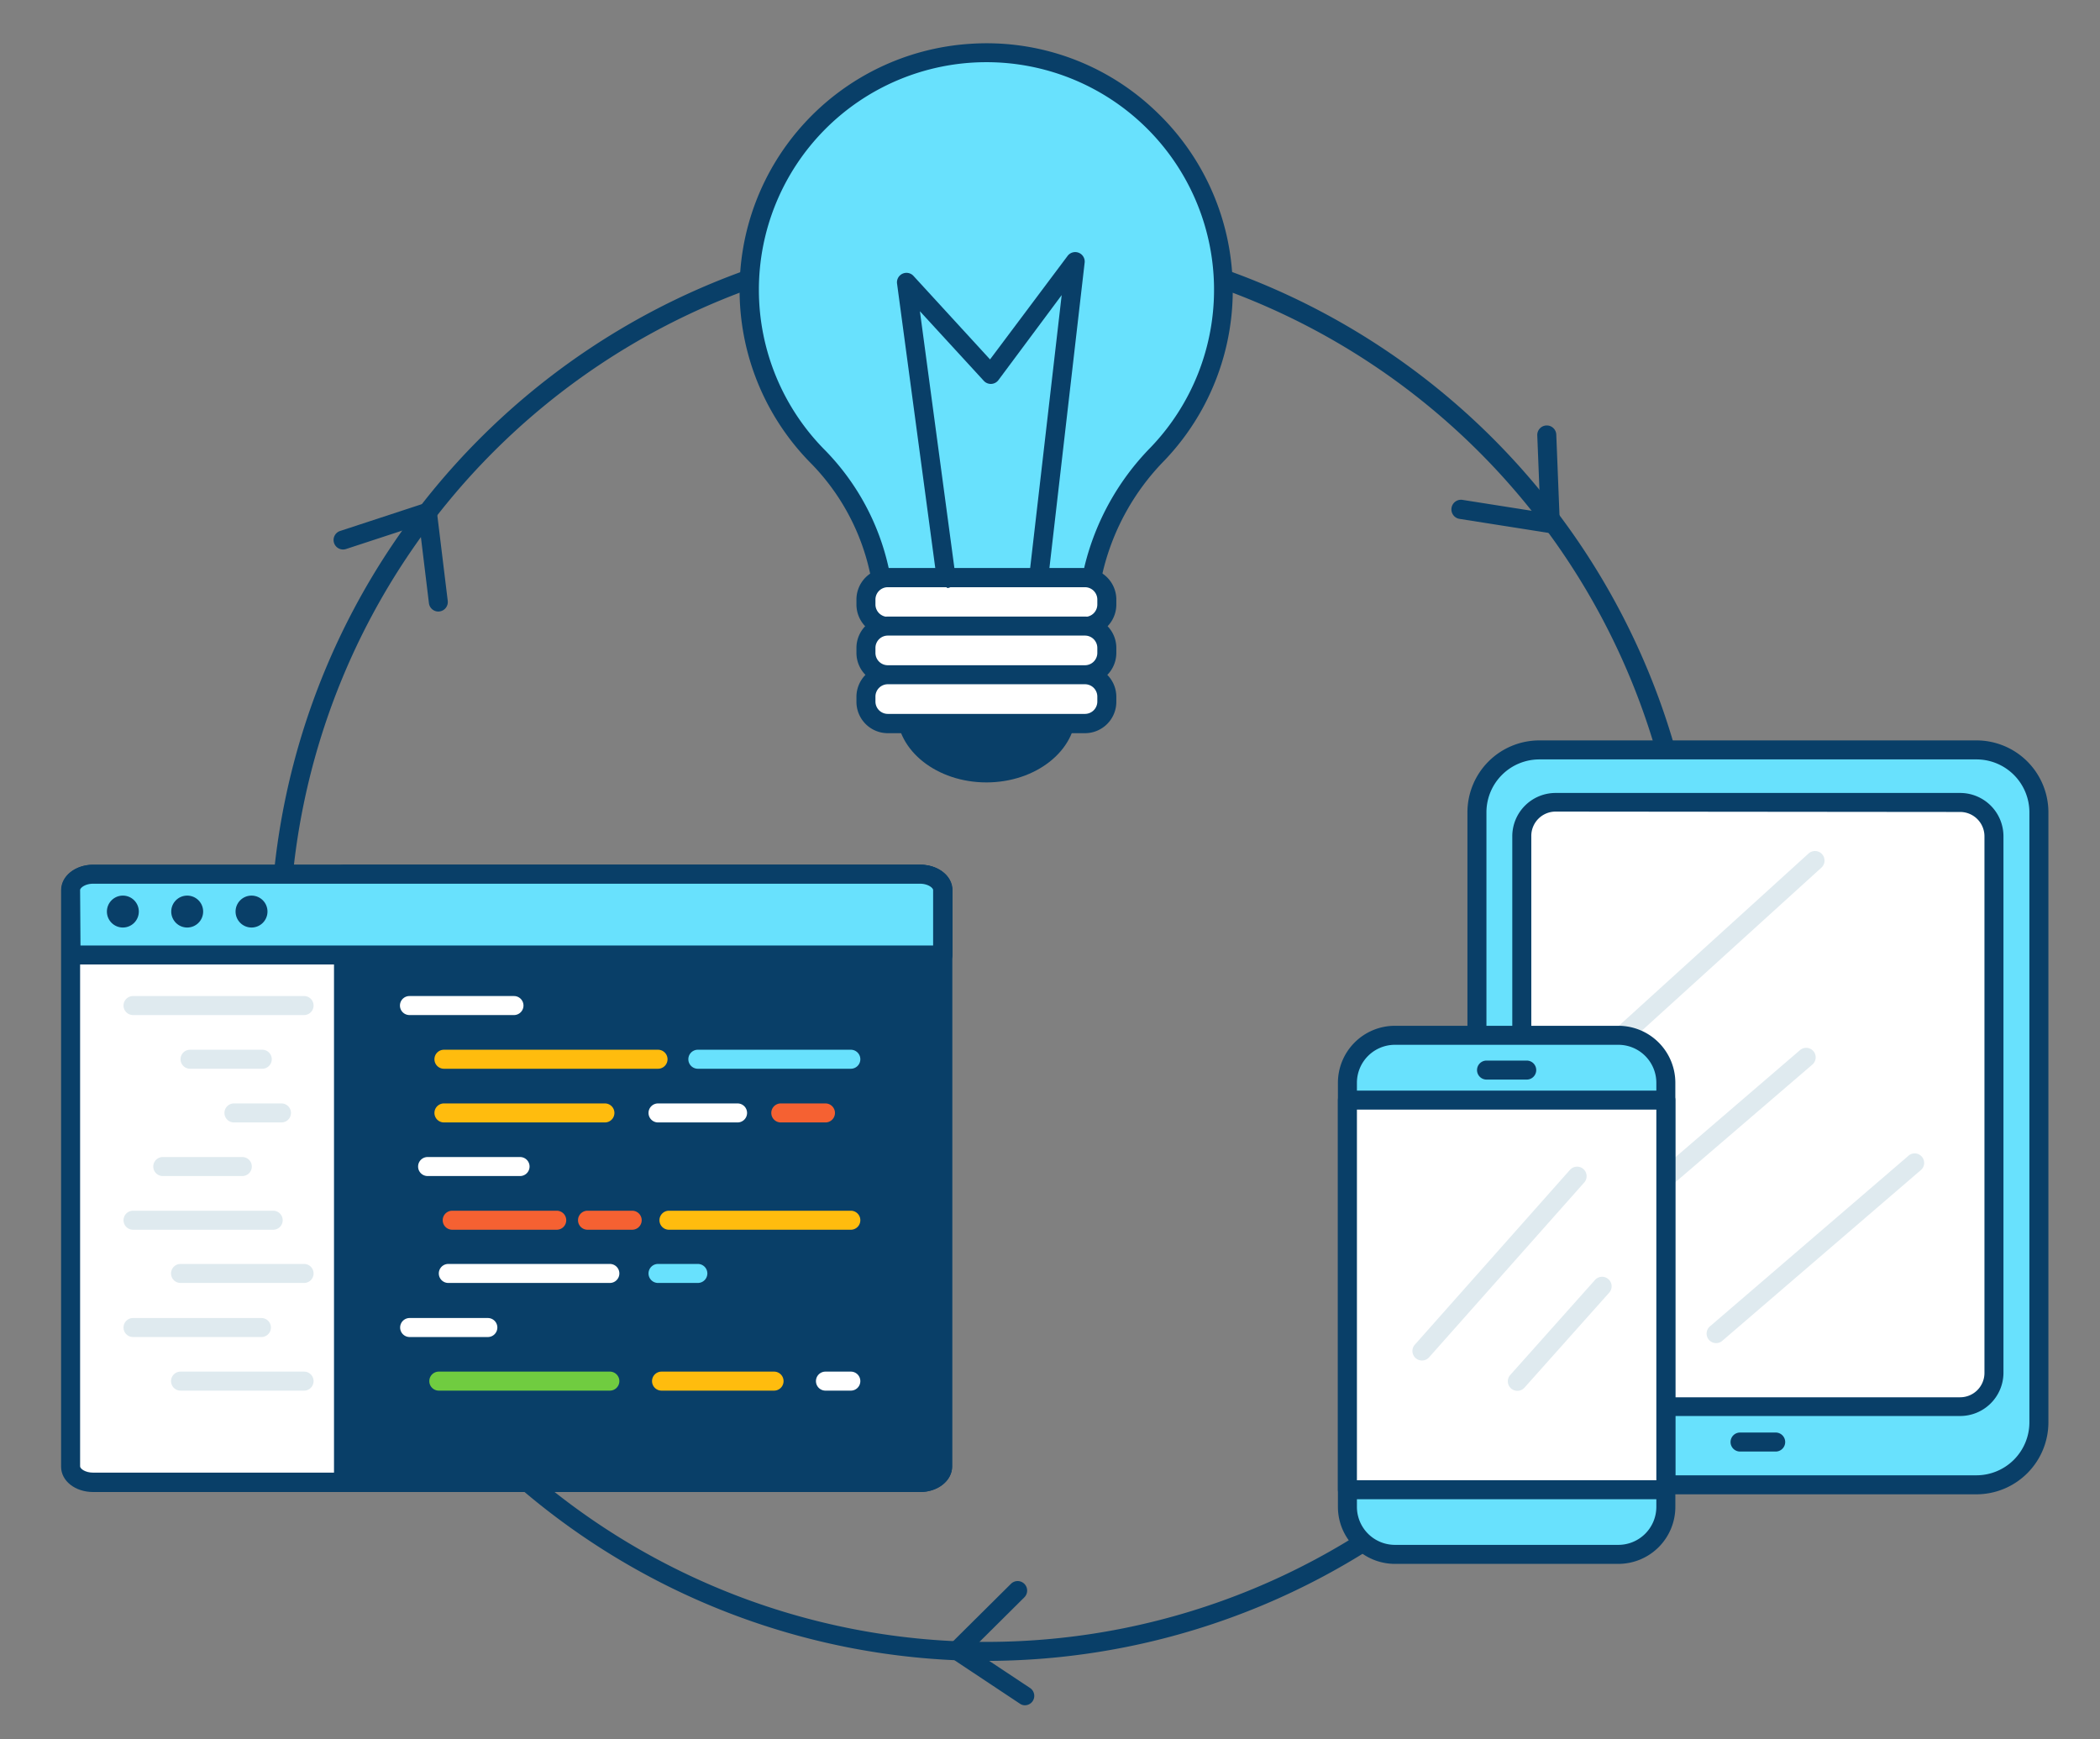 <svg width="221" height="183" xmlns="http://www.w3.org/2000/svg" class="illustrations_image" imageName="Idea applications" data-imageid="idea-applications-outline">

 <rect width="100%" height="100%" fill="#808080" stroke="none"/>

 <g>
  <title>Layer 1</title>
  <g data-name="#338_idea_applications_outline" id="_338_idea_applications_outline">
   <path id="svg_1" fill="#093f68" d="m103.81,174.77a75.36,75.36 0 1 1 75.36,-75.36a75.44,75.44 0 0 1 -75.36,75.36zm0,-148.72a73.36,73.36 0 1 0 73.36,73.36a73.44,73.44 0 0 0 -73.36,-73.36z"/>
   <ellipse id="svg_2" fill="#093f68" ry="6.43" rx="8.42" cy="74.9" cx="103.81"/>
   <path id="svg_3" fill="#093f68" d="m103.81,82.33c-5.2,0 -9.42,-3.34 -9.42,-7.43s4.22,-7.43 9.42,-7.43s9.42,3.33 9.42,7.43s-4.23,7.43 -9.42,7.43zm0,-12.86c-4.09,0 -7.42,2.43 -7.42,5.43s3.33,5.43 7.42,5.43s7.42,-2.44 7.42,-5.43s-3.33,-5.43 -7.42,-5.43z"/>
   <path id="svg_4" class="target-color" fill="#68e1fd" d="m128.75,30.51a24.94,24.94 0 1 0 -42.6,17.61a24.47,24.47 0 0 1 6.38,11.81l0.2,0.86l22.15,0l0.24,-1a26,26 0 0 1 6.7,-12a24.87,24.87 0 0 0 6.93,-17.28z"/>
   <path id="svg_5" fill="#093f68" d="m114.88,61.79l-22.15,0a1,1 0 0 1 -1,-0.78l-0.2,-0.85a23.58,23.58 0 0 0 -6.12,-11.34a25.94,25.94 0 0 1 16.71,-44.21a25.72,25.72 0 0 1 19.42,7a25.94,25.94 0 0 1 1,36.85a25,25 0 0 0 -6.44,11.54l-0.24,1a1,1 0 0 1 -0.98,0.79zm-21.35,-2l20.56,0l0.06,-0.26a26.94,26.94 0 0 1 6.95,-12.46a23.95,23.95 0 1 0 -34.24,0.34a25.52,25.52 0 0 1 6.65,12.3l0.02,0.08z"/>
   <rect id="svg_6" fill="#fff" rx="2.3" height="5.12" width="25.35" y="60.79" x="91.13"/>
   <path id="svg_7" fill="#093f68" d="m114.18,66.91l-20.75,0a3.3,3.3 0 0 1 -3.3,-3.3l0,-0.52a3.3,3.3 0 0 1 3.3,-3.3l20.75,0a3.3,3.3 0 0 1 3.3,3.3l0,0.52a3.3,3.3 0 0 1 -3.3,3.3zm-20.75,-5.12a1.3,1.3 0 0 0 -1.3,1.3l0,0.52a1.31,1.31 0 0 0 1.3,1.3l20.75,0a1.3,1.3 0 0 0 1.3,-1.3l0,-0.52a1.3,1.3 0 0 0 -1.3,-1.3l-20.75,0z"/>
   <rect id="svg_8" fill="#fff" rx="2.3" height="5.12" width="25.35" y="65.91" x="91.13"/>
   <path id="svg_9" fill="#093f68" d="m114.18,72l-20.75,0a3.3,3.3 0 0 1 -3.3,-3.3l0,-0.52a3.3,3.3 0 0 1 3.3,-3.3l20.75,0a3.3,3.3 0 0 1 3.3,3.3l0,0.52a3.3,3.3 0 0 1 -3.3,3.3zm-20.75,-5.12a1.3,1.3 0 0 0 -1.3,1.3l0,0.52a1.3,1.3 0 0 0 1.3,1.3l20.75,0a1.3,1.3 0 0 0 1.3,-1.3l0,-0.52a1.3,1.3 0 0 0 -1.3,-1.3l-20.75,0z"/>
   <rect id="svg_10" fill="#fff" rx="2.3" height="5.12" width="25.35" y="71.03" x="91.13"/>
   <path id="svg_11" fill="#093f68" d="m114.18,77.15l-20.75,0a3.3,3.3 0 0 1 -3.3,-3.3l0,-0.52a3.3,3.3 0 0 1 3.3,-3.3l20.75,0a3.3,3.3 0 0 1 3.3,3.3l0,0.52a3.3,3.3 0 0 1 -3.3,3.3zm-20.75,-5.15a1.3,1.3 0 0 0 -1.3,1.3l0,0.52a1.3,1.3 0 0 0 1.3,1.3l20.75,0a1.3,1.3 0 0 0 1.3,-1.3l0,-0.52a1.3,1.3 0 0 0 -1.3,-1.3l-20.75,0z"/>
   <path id="svg_12" fill="#093f68" d="m99.58,61.79a1,1 0 0 1 -1,-0.87l-4.18,-31.11a1,1 0 0 1 0.56,-1a1,1 0 0 1 1.17,0.22l8.06,8.79l8.16,-10.89a1,1 0 0 1 1.18,-0.33a1,1 0 0 1 0.62,1l-3.84,33.29a1,1 0 0 1 -2,-0.23l3.42,-29.61l-6.66,8.95a1,1 0 0 1 -1.53,0.08l-6.73,-7.33l3.76,28a1,1 0 0 1 -0.85,1.13l-0.14,-0.09z"/>
   <rect id="svg_13" class="target-color" fill="#68e1fd" rx="6.57" height="77.34" width="59.07" y="78.91" x="155.46"/>
   <path id="svg_14" fill="#093f68" d="m208,157.24l-46,0a7.58,7.58 0 0 1 -7.57,-7.57l0,-64.2a7.57,7.57 0 0 1 7.57,-7.56l46,0a7.57,7.57 0 0 1 7.57,7.56l0,64.2a7.58,7.58 0 0 1 -7.57,7.57zm-46,-77.33a5.57,5.57 0 0 0 -5.57,5.56l0,64.2a5.58,5.58 0 0 0 5.57,5.57l46,0a5.58,5.58 0 0 0 5.57,-5.57l0,-64.2a5.57,5.57 0 0 0 -5.57,-5.56l-46,0z"/>
   <rect id="svg_15" fill="#fff" rx="3.56" height="63.64" width="49.69" y="84.4" x="160.15"/>
   <path id="svg_16" fill="#093f68" d="m206.28,149l-42.57,0a4.56,4.56 0 0 1 -4.56,-4.55l0,-56.45a4.56,4.56 0 0 1 4.56,-4.56l42.57,0a4.56,4.56 0 0 1 4.56,4.56l0,56.52a4.56,4.56 0 0 1 -4.56,4.48zm-42.57,-63.6a2.56,2.56 0 0 0 -2.56,2.56l0,56.52a2.56,2.56 0 0 0 2.56,2.55l42.57,0a2.56,2.56 0 0 0 2.56,-2.55l0,-56.48a2.56,2.56 0 0 0 -2.56,-2.56l-42.57,-0.04z"/>
   <path id="svg_17" fill="#093f68" d="m186.87,152.74l-3.75,0a1,1 0 0 1 0,-2l3.75,0a1,1 0 0 1 0,2z"/>
   <path id="svg_18" fill="#dfeaef" d="m170,110.62a1,1 0 0 1 -0.67,-1.74l21,-19.07a1,1 0 1 1 1.35,1.49l-21,19.06a1,1 0 0 1 -0.68,0.26z"/>
   <path id="svg_19" fill="#dfeaef" d="m167.36,131.78a1,1 0 0 1 -0.75,-0.35a1,1 0 0 1 0.1,-1.41l22.72,-19.52a1,1 0 0 1 1.3,1.52l-22.73,19.52a1,1 0 0 1 -0.64,0.24z"/>
   <path id="svg_20" fill="#dfeaef" d="m180.6,141.33a1,1 0 0 1 -0.65,-1.76l20.83,-17.9a1,1 0 1 1 1.3,1.51l-20.83,17.91a1,1 0 0 1 -0.65,0.24z"/>
   <rect id="svg_21" class="target-color" fill="#68e1fd" rx="5" height="54.62" width="33.51" y="108.94" x="141.8"/>
   <path id="svg_22" fill="#093f68" d="m170.31,164.56l-23.51,0a6,6 0 0 1 -6,-6l0,-44.62a6,6 0 0 1 6,-6l23.51,0a6,6 0 0 1 6,6l0,44.62a6,6 0 0 1 -6,6zm-23.51,-54.62a4,4 0 0 0 -4,4l0,44.62a4,4 0 0 0 4,4l23.51,0a4,4 0 0 0 4,-4l0,-44.62a4,4 0 0 0 -4,-4l-23.51,0z"/>
   <rect id="svg_23" fill="#fff" height="41.02" width="33.51" y="115.74" x="141.8"/>
   <path id="svg_24" fill="#093f68" d="m175.31,157.76l-33.51,0a1,1 0 0 1 -1,-1l0,-41a1,1 0 0 1 1,-1l33.51,0a1,1 0 0 1 1,1l0,41a1,1 0 0 1 -1,1zm-32.51,-2l31.51,0l0,-39l-31.51,0l0,39z"/>
   <path id="svg_25" fill="#093f68" d="m160.67,113.6l-4.23,0a1,1 0 0 1 0,-2l4.23,0a1,1 0 0 1 0,2z"/>
   <path id="svg_26" fill="#dfeaef" d="m149.64,143.16a1,1 0 0 1 -0.66,-0.25a1,1 0 0 1 -0.09,-1.41l16.33,-18.4a1,1 0 0 1 1.5,1.33l-16.33,18.4a1,1 0 0 1 -0.75,0.33z"/>
   <path id="svg_27" fill="#dfeaef" d="m159.68,146.35a1,1 0 0 1 -0.66,-0.25a1,1 0 0 1 -0.09,-1.41l8.92,-10a1,1 0 0 1 1.41,-0.09a1,1 0 0 1 0.09,1.42l-8.92,10a1,1 0 0 1 -0.75,0.33z"/>
   <path id="svg_28" fill="#fff" d="m99.2,93.66l0,60.64c0,0.92 -1.07,1.67 -2.39,1.67l-87,0c-1.32,0 -2.38,-0.75 -2.38,-1.67l0,-60.64c0,-0.92 1.06,-1.67 2.38,-1.67l87,0c1.32,0.01 2.39,0.75 2.39,1.67z"/>
   <path id="svg_29" fill="#093f68" d="m96.81,157l-87,0c-1.89,0 -3.38,-1.16 -3.38,-2.66l0,-60.68c0,-1.49 1.49,-2.67 3.38,-2.67l87,0c1.9,0 3.39,1.18 3.39,2.67l0,60.64c0,1.5 -1.49,2.7 -3.39,2.7zm-87,-64c-0.86,0 -1.38,0.44 -1.38,0.67l0,60.63c0,0.24 0.52,0.66 1.38,0.66l87,0c0.86,0 1.39,-0.42 1.39,-0.66l0,-60.64c0,-0.23 -0.53,-0.67 -1.39,-0.67l-87,0.01z"/>
   <path id="svg_30" fill="#093f68" d="m99.2,93.66l0,60.64c0,0.92 -1.07,1.67 -2.39,1.67l-60.66,0l0,-63.97l60.66,0c1.32,0 2.39,0.74 2.39,1.66z"/>
   <path id="svg_31" fill="#093f68" d="m96.81,157l-60.66,0a1,1 0 0 1 -1,-1l0,-64a1,1 0 0 1 1,-1l60.66,0c1.9,0 3.39,1.18 3.39,2.67l0,60.63c0,1.5 -1.49,2.7 -3.39,2.7zm-59.66,-2l59.66,0c0.86,0 1.39,-0.42 1.39,-0.66l0,-60.68c0,-0.23 -0.53,-0.67 -1.39,-0.67l-59.66,0l0,62.01z"/>
   <path id="svg_32" class="target-color" fill="#68e1fd" d="m99.2,93.66l0,6.83l-91.73,0l0,-6.83c0,-0.92 1.06,-1.67 2.38,-1.67l87,0c1.28,0.01 2.35,0.75 2.35,1.67z"/>
   <path id="svg_33" fill="#093f68" d="m99.2,101.49l-91.73,0a1,1 0 0 1 -1,-1l0,-6.83c0,-1.49 1.49,-2.67 3.38,-2.67l87,0c1.9,0 3.39,1.18 3.39,2.67l0,6.83a1,1 0 0 1 -1.04,1zm-90.73,-2l89.73,0l0,-5.83c0,-0.23 -0.53,-0.67 -1.39,-0.67l-87,0c-0.86,0 -1.38,0.44 -1.38,0.67l0.04,5.83z"/>
   <path id="svg_34" fill="#dfeaef" d="m32.05,106.81l-18.05,0a1,1 0 0 1 0,-2l18,0a1,1 0 1 1 0,2l0.05,0z"/>
   <path id="svg_35" fill="#dfeaef" d="m27.56,112.46l-7.56,0a1,1 0 0 1 0,-2l7.6,0a1,1 0 0 1 0,2l-0.04,0z"/>
   <path id="svg_36" fill="#dfeaef" d="m29.62,118.11l-5,0a1,1 0 0 1 0,-2l5,0a1,1 0 0 1 0,2z"/>
   <path id="svg_37" fill="#dfeaef" d="m25.5,123.75l-8.37,0a1,1 0 0 1 0,-2l8.37,0a1,1 0 0 1 0,2z"/>
   <path id="svg_38" fill="#dfeaef" d="m28.79,129.4l-14.79,0a1,1 0 1 1 0,-2l14.75,0a1,1 0 0 1 0,2l0.04,0z"/>
   <path id="svg_39" fill="#dfeaef" d="m32.05,135l-13.05,0a1,1 0 0 1 0,-2l13,0a1,1 0 0 1 0,2l0.05,0z"/>
   <path id="svg_40" fill="#dfeaef" d="m27.55,140.69l-13.55,0a1,1 0 0 1 0,-2l13.51,0a1,1 0 1 1 0,2l0.04,0z"/>
   <path id="svg_41" fill="#dfeaef" d="m32.05,146.33l-13.05,0a1,1 0 0 1 0,-2l13,0a1,1 0 0 1 0,2l0.05,0z"/>
   <path id="svg_42" fill="#fff" d="m54.09,106.81l-11,0a1,1 0 0 1 0,-2l11,0a1,1 0 0 1 0,2z"/>
   <path id="svg_43" fill="#ffbc0e" d="m69.25,112.46l-22.53,0a1,1 0 0 1 0,-2l22.53,0a1,1 0 0 1 0,2z"/>
   <path id="svg_44" fill="#ffbc0e" d="m63.66,118.11l-16.94,0a1,1 0 0 1 0,-2l16.94,0a1,1 0 0 1 0,2z"/>
   <path id="svg_45" fill="#fff" d="m54.72,123.75l-9.72,0a1,1 0 0 1 0,-2l9.73,0a1,1 0 1 1 0,2l-0.01,0z"/>
   <path id="svg_46" fill="#f56132" d="m58.59,129.4l-11,0a1,1 0 0 1 0,-2l11,0a1,1 0 0 1 0,2z"/>
   <path id="svg_47" fill="#fff" d="m64.18,135l-17,0a1,1 0 0 1 0,-2l17,0a1,1 0 0 1 0,2z"/>
   <path id="svg_48" fill="#fff" d="m51.34,140.69l-8.23,0a1,1 0 0 1 0,-2l8.23,0a1,1 0 0 1 0,2z"/>
   <path id="svg_49" fill="#70cc40" d="m64.18,146.33l-18,0a1,1 0 0 1 0,-2l18,0a1,1 0 0 1 0,2z"/>
   <path id="svg_50" fill="#ffbc0e" d="m81.46,146.33l-11.84,0a1,1 0 0 1 0,-2l11.84,0a1,1 0 0 1 0,2z"/>
   <path id="svg_51" fill="#fff" d="m77.62,118.11l-8.37,0a1,1 0 0 1 0,-2l8.37,0a1,1 0 0 1 0,2z"/>
   <path id="svg_52" class="target-color" fill="#68e1fd" d="m89.54,112.46l-16.1,0a1,1 0 0 1 0,-2l16.1,0a1,1 0 0 1 0,2z"/>
   <path id="svg_53" fill="#f56132" d="m86.87,118.11l-4.7,0a1,1 0 1 1 0,-2l4.7,0a1,1 0 0 1 0,2z"/>
   <path id="svg_54" fill="#f56132" d="m66.53,129.4l-4.7,0a1,1 0 0 1 0,-2l4.7,0a1,1 0 0 1 0,2z"/>
   <path id="svg_55" fill="#ffbc0e" d="m89.54,129.4l-19.14,0a1,1 0 0 1 0,-2l19.14,0a1,1 0 0 1 0,2z"/>
   <path id="svg_56" class="target-color" fill="#68e1fd" d="m73.44,135l-4.19,0a1,1 0 0 1 0,-2l4.19,0a1,1 0 0 1 0,2z"/>
   <path id="svg_57" fill="#fff" d="m89.54,146.33l-2.67,0a1,1 0 0 1 0,-2l2.67,0a1,1 0 0 1 0,2z"/>
   <circle id="svg_58" fill="#093f68" r="1.68" cy="95.92" cx="12.93"/>
   <circle id="svg_59" fill="#093f68" r="1.68" cy="95.92" cx="19.7"/>
   <circle id="svg_60" fill="#093f68" r="1.68" cy="95.92" cx="26.47"/>
   <path id="svg_61" fill="#093f68" d="m46.14,64.35a1,1 0 0 1 -1,-0.88l-1,-8.23l-7.69,2.52a1,1 0 1 1 -0.62,-1.9l8.84,-2.9a1,1 0 0 1 1.3,0.83l1.15,9.44a1,1 0 0 1 -0.87,1.11l-0.11,0.01z"/>
   <path id="svg_62" fill="#093f68" d="m163.14,56.08l-0.14,0l-9.4,-1.48a1,1 0 0 1 0.31,-2l8.19,1.29l-0.32,-8.08a1,1 0 1 1 2,-0.08l0.37,9.3a1,1 0 0 1 -1,1l-0.01,0.05z"/>
   <path id="svg_63" fill="#093f68" d="m107.88,179.44a0.94,0.94 0 0 1 -0.55,-0.17l-7.14,-4.74a1,1 0 0 1 -0.44,-0.73a1,1 0 0 1 0.25,-0.8l6.39,-6.34a1,1 0 0 1 1.41,1.42l-5.52,5.48l6.12,4.06a1,1 0 0 1 0.28,1.38a1,1 0 0 1 -0.8,0.44z"/>
  </g>
 </g>
</svg>